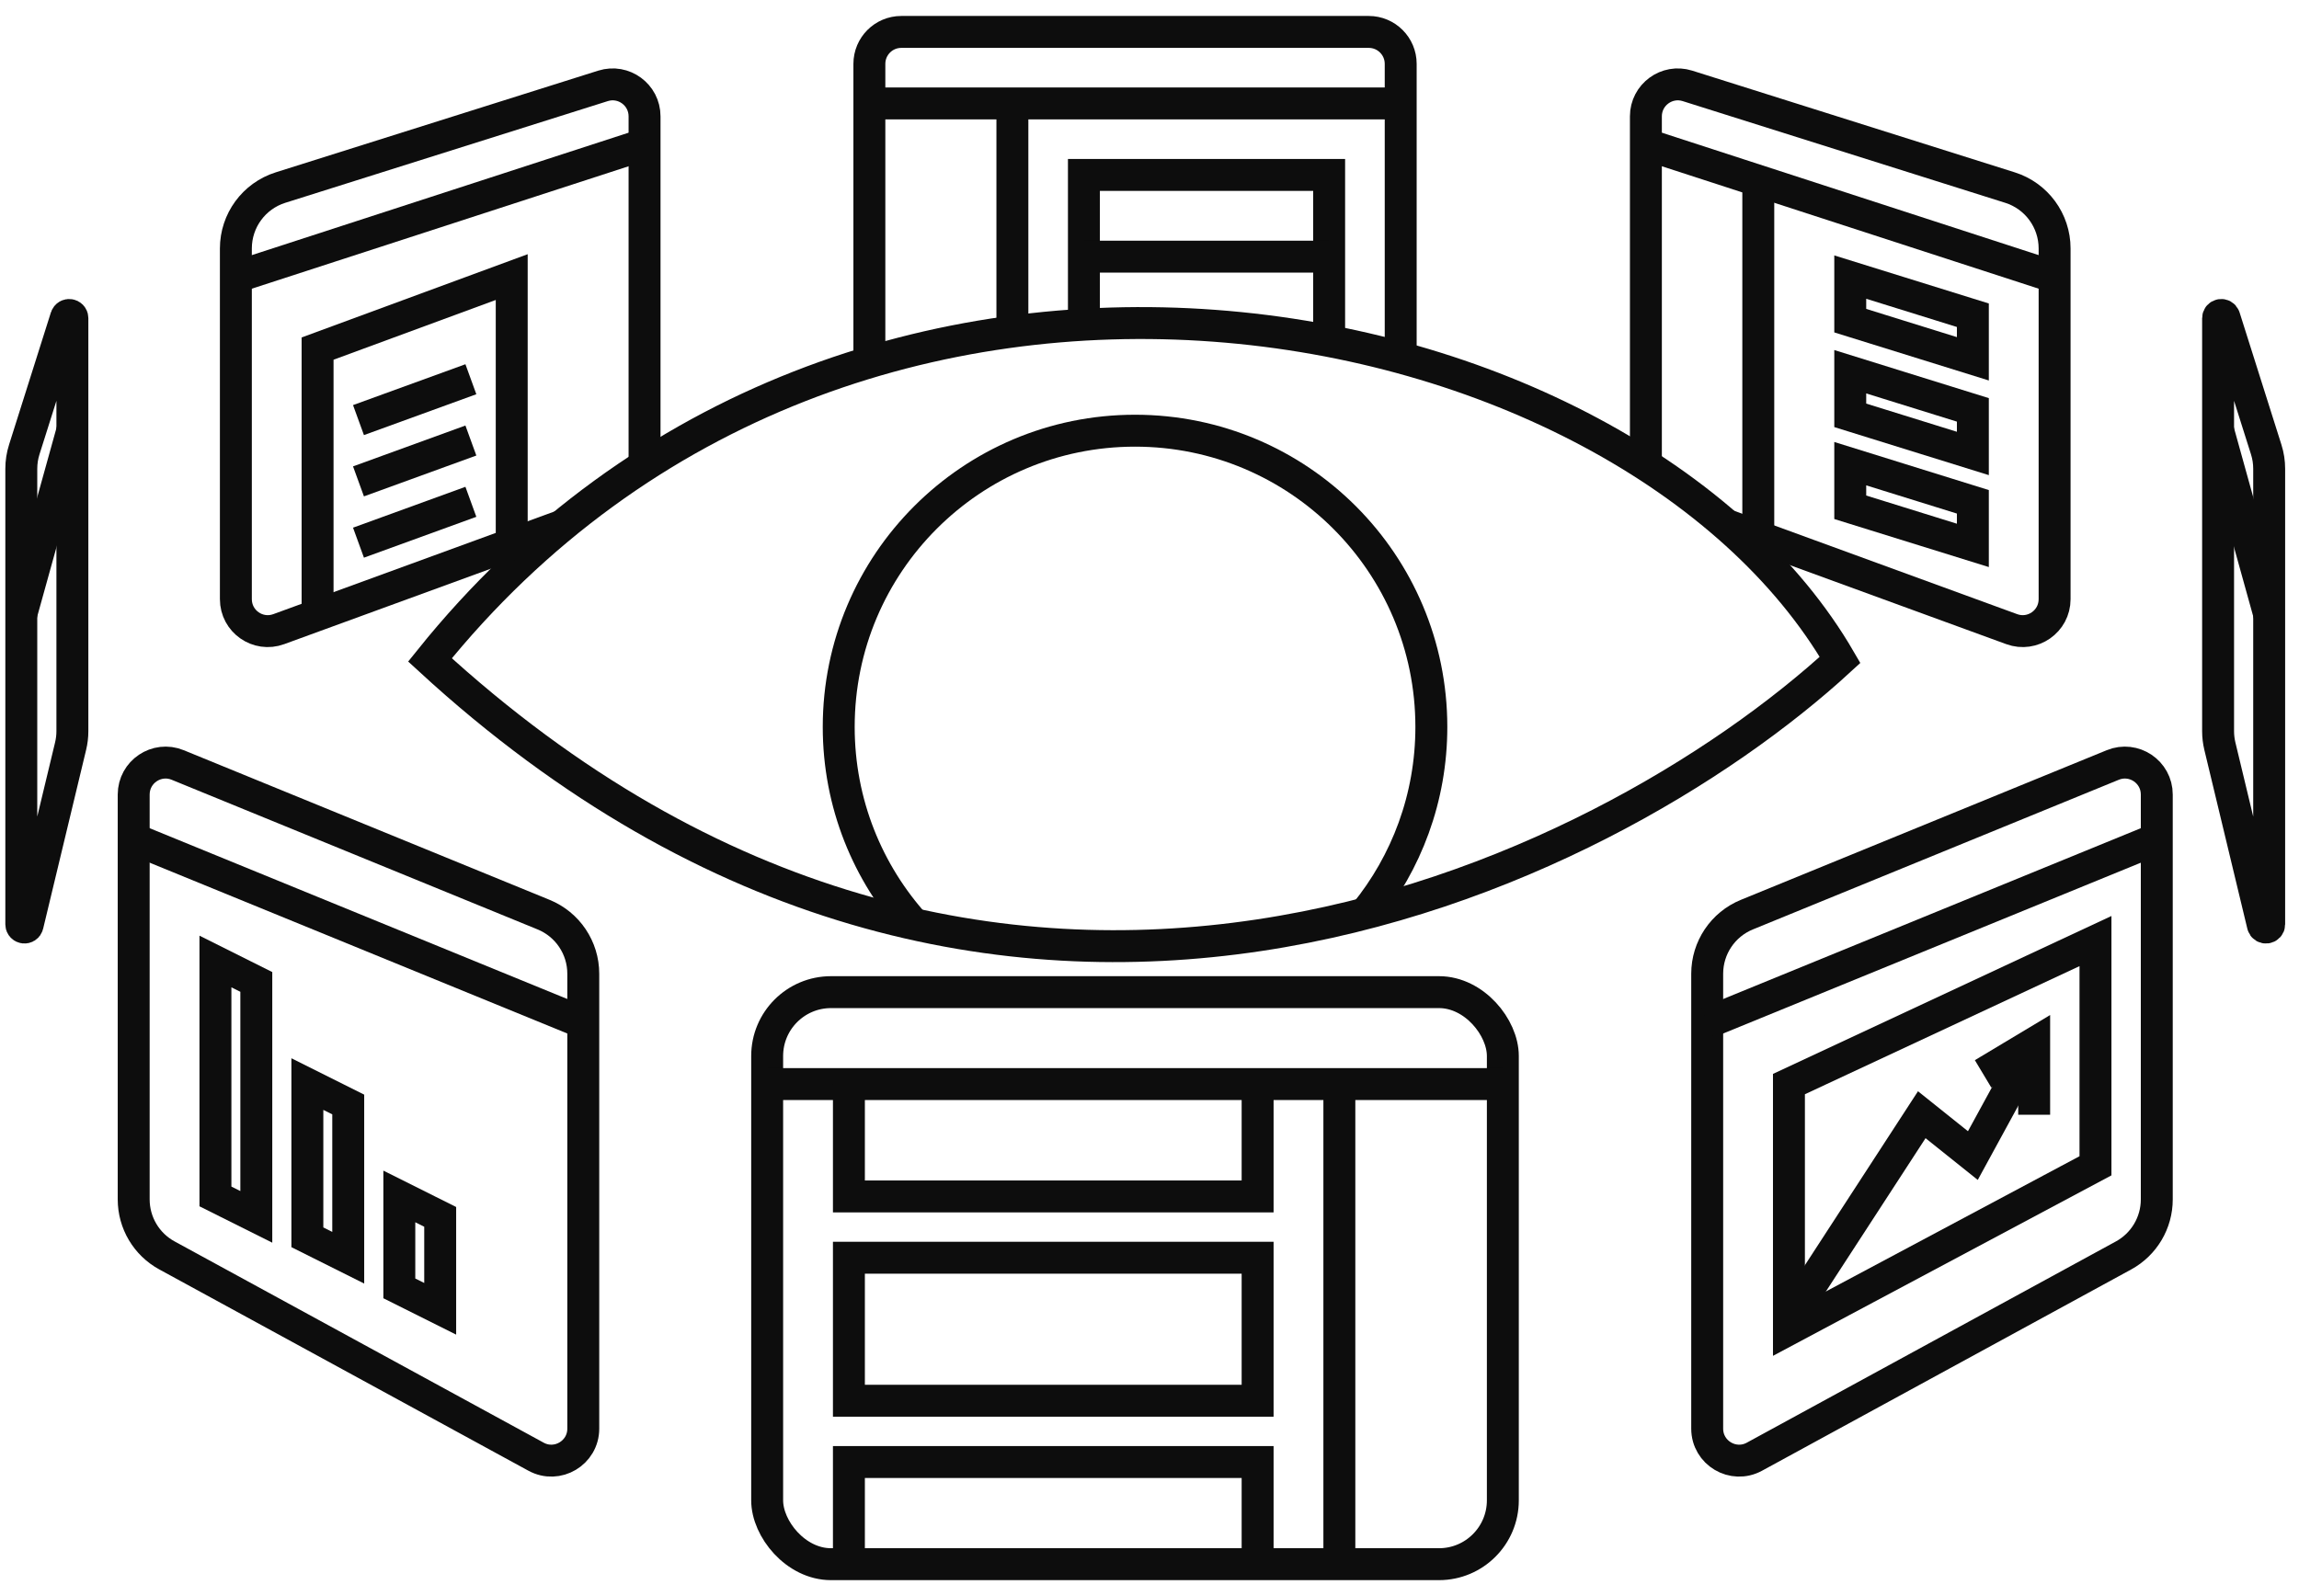 <svg xmlns="http://www.w3.org/2000/svg" width="72" height="50" viewBox="0 0 72 50" fill="none"><path d="M57.627 20.672C51.002 9.254 26.715 4.178 13.466 20.672C31.131 36.913 50.267 27.44 57.627 20.672Z" stroke="#0D0D0D"></path><path d="M42.747 28.627C44.047 27.03 44.827 24.992 44.827 22.772C44.827 17.647 40.672 13.492 35.547 13.492C30.421 13.492 26.267 17.647 26.267 22.772C26.267 25.169 27.175 27.353 28.667 29" stroke="#0D0D0D"></path><rect x="24.026" y="31.08" width="23.04" height="17.92" rx="2" stroke="#0D0D0D"></rect><path d="M43.867 11.24V2C43.867 1.448 43.419 1 42.867 1H28.227C27.674 1 27.227 1.448 27.227 2L27.227 11.24" stroke="#0D0D0D"></path><path d="M53.466 30.503C53.466 29.691 53.957 28.959 54.709 28.652L66.168 23.964C66.826 23.695 67.546 24.179 67.546 24.89V37.573C67.546 38.305 67.147 38.978 66.504 39.329L54.945 45.633C54.279 45.997 53.466 45.514 53.466 44.755V30.503Z" stroke="#0D0D0D"></path><path d="M18.267 30.503C18.267 29.691 17.776 28.959 17.024 28.652L5.565 23.964C4.907 23.695 4.187 24.179 4.187 24.89V37.573C4.187 38.305 4.586 38.978 5.229 39.328L16.788 45.633C17.454 45.997 18.267 45.514 18.267 44.755V30.503Z" stroke="#0D0D0D"></path><path d="M51.546 14.44V3.644C51.546 2.968 52.203 2.487 52.847 2.69L62.948 5.876C63.78 6.138 64.346 6.91 64.346 7.783V18.77C64.346 19.465 63.656 19.948 63.003 19.709L54.106 16.459" stroke="#0D0D0D"></path><path d="M57.946 10.045V8.68L61.786 9.875V11.24L57.946 10.045Z" stroke="#0D0D0D"></path><path d="M57.946 13.011V11.645L61.786 12.84V14.205L57.946 13.011Z" stroke="#0D0D0D"></path><path d="M57.946 15.891V14.525L61.786 15.72V17.085L57.946 15.891Z" stroke="#0D0D0D"></path><path d="M20.186 14.44V3.644C20.186 2.968 19.53 2.487 18.886 2.69L8.785 5.876C7.953 6.138 7.387 6.91 7.387 7.783V18.77C7.387 19.465 8.077 19.948 8.73 19.709L17.627 16.459" stroke="#0D0D0D"></path><path d="M71.066 14.685C71.066 14.48 71.035 14.277 70.973 14.082L69.662 9.937C69.627 9.828 69.466 9.853 69.466 9.967V22.907C69.466 23.064 69.485 23.221 69.522 23.375L70.869 28.98C70.897 29.095 71.066 29.075 71.066 28.956V14.685Z" stroke="#0D0D0D"></path><path d="M0.667 14.685C0.667 14.48 0.698 14.277 0.76 14.082L2.071 9.937C2.106 9.828 2.267 9.853 2.267 9.967V22.907C2.267 23.064 2.248 23.221 2.211 23.374L0.864 28.98C0.836 29.095 0.667 29.075 0.667 28.956V14.685Z" stroke="#0D0D0D"></path><path d="M24.026 33.96H47.066" stroke="#0D0D0D"></path><path d="M41.946 33.96V49" stroke="#0D0D0D"></path><path d="M27.227 3.24H43.867" stroke="#0D0D0D"></path><path d="M31.706 3.24V10.28" stroke="#0D0D0D"></path><path d="M53.466 32.04L67.546 26.28" stroke="#0D0D0D"></path><path d="M18.267 32.04L4.187 26.28" stroke="#0D0D0D"></path><path d="M69.466 13.48L71.066 19.24" stroke="#0D0D0D"></path><path d="M2.267 13.48L0.667 19.24" stroke="#0D0D0D"></path><path d="M51.546 4.52L64.346 8.68" stroke="#0D0D0D"></path><path d="M20.186 4.52L7.387 8.68" stroke="#0D0D0D"></path><path d="M16.026 17V8.68L9.946 10.92V19.24" stroke="#0D0D0D"></path><path d="M14.747 11.88L11.227 13.16" stroke="#0D0D0D"></path><path d="M14.747 13.8L11.227 15.08" stroke="#0D0D0D"></path><path d="M14.747 15.72L11.227 17" stroke="#0D0D0D"></path><rect x="26.586" y="39.4" width="12.8" height="4.48" stroke="#0D0D0D"></rect><path d="M26.586 33.96V37.48H39.386V33.96" stroke="#0D0D0D"></path><path d="M39.386 49V45.8H26.586V49" stroke="#0D0D0D"></path><path d="M41.626 10.6V5.48H33.946V10.28" stroke="#0D0D0D"></path><path d="M56.026 41.64V33.96L65.626 29.48V36.52L56.026 41.64Z" stroke="#0D0D0D"></path><path d="M56.026 41.32L60.186 34.92L61.786 36.2L63.706 32.68" stroke="#0D0D0D"></path><path d="M62.106 33.64L63.706 32.68V34.92" stroke="#0D0D0D"></path><path d="M33.946 8.04H41.626" stroke="#0D0D0D"></path><path d="M6.747 37.48V30.12L8.027 30.76V38.12L6.747 37.48Z" stroke="#0D0D0D"></path><path d="M9.626 38.76V33.96L10.906 34.6V39.4L9.626 38.76Z" stroke="#0D0D0D"></path><path d="M12.506 40.36V37.48L13.786 38.12V41L12.506 40.36Z" stroke="#0D0D0D"></path><path d="M55.066 5.8V16.68" stroke="#0D0D0D"></path></svg>
